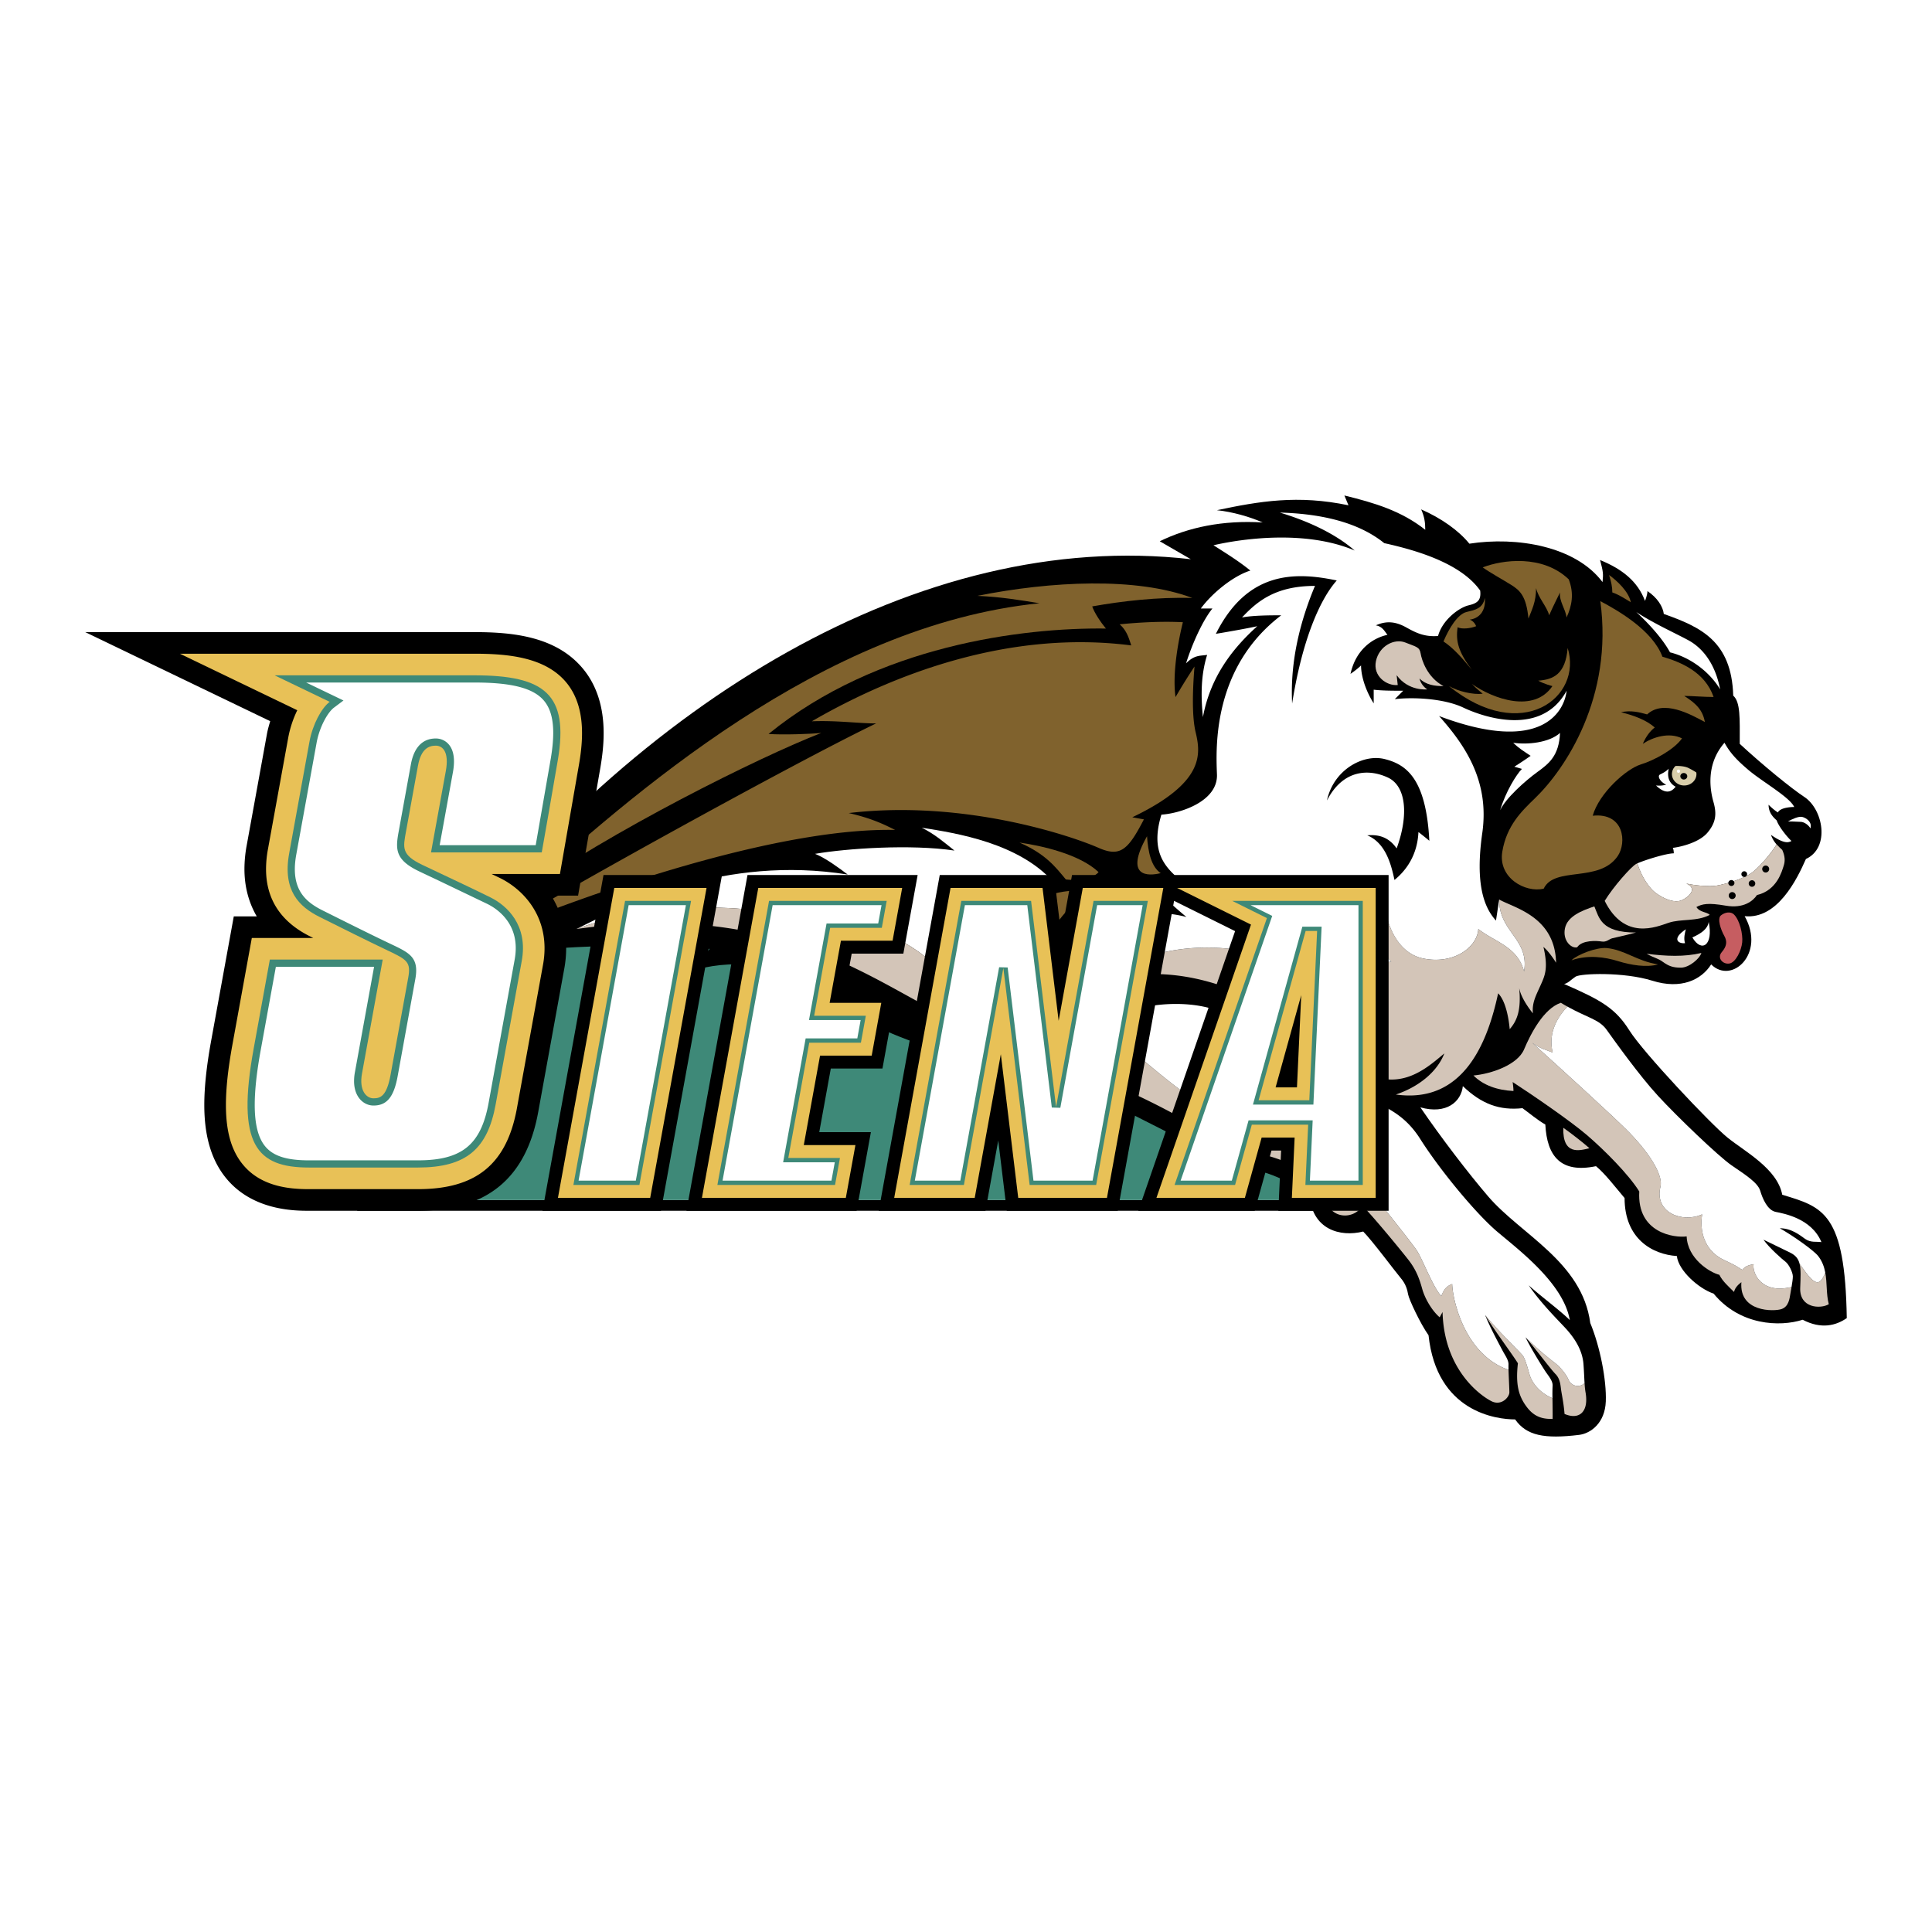 <svg xmlns="http://www.w3.org/2000/svg" width="2500" height="2500" viewBox="0 0 192.756 192.756"><g fill-rule="evenodd" clip-rule="evenodd"><path fill="#fff" d="M0 0h192.756v192.756H0V0z"/><path d="M35.639 119.728h98.086v1.07H35.639v-1.07z"/><path fill="#3e8978" d="M35.639 92.987h98.086v26.741H35.639V92.987z"/><path d="M43.663 96.219c19.887-26.082 48.086-43.523 75.144-40.426L115.709 54c2.854-1.385 6.275-2.119 10.27-1.874-1.305-.572-3.016-1.06-4.564-1.223 4.238-.897 8.068-1.549 13.123-.489l-.408-.979c3.016.734 5.705 1.549 8.068 3.423 0-.733-.082-1.305-.408-2.037 2.039.896 3.75 2.118 4.809 3.423 4.729-.733 10.596.245 13.285 3.83.082-.813.082-.977-.244-2.199 2.201.896 3.748 2.119 4.482 4.075 0 0 .244-.57.244-.978.979.653 1.549 1.548 1.631 2.281 3.666 1.305 6.764 2.69 6.928 8.151.732.652.65 2.282.65 4.809 2.283 2.117 5.182 4.476 6.439 5.296 1.875 1.223 2.609 5.054.162 6.195-.895 2.038-2.852 6.031-6.111 5.704 2.117 3.75-1.305 6.847-3.342 4.811-.977 1.547-3.016 2.524-5.867 1.628-2.854-.895-7.174-.731-7.662-.406s-.732.651-1.141.733c3.748 1.63 5.133 2.444 6.52 4.646 1.385 2.2 8.07 9.291 9.781 10.677 1.711 1.384 4.971 3.097 5.461 5.705 4.074 1.222 6.273 1.793 6.438 12.306-1.059.734-2.527 1.142-4.4.164-2.283.733-6.277.57-8.885-2.608-1.467-.49-3.504-2.281-3.668-3.749-2.443-.163-5.215-1.711-5.215-5.787-.898-1.059-1.955-2.445-2.852-3.178-3.506.732-4.891-.979-5.055-4.157-.734-.407-1.711-1.223-2.281-1.63-2.281.245-4.076-.406-5.949-2.2-.164 1.549-1.631 2.853-4.238 2.118 2.119 3.098 4.809 6.602 6.764 8.884 3.268 3.813 9.373 6.521 10.188 12.633.979 2.363 1.631 5.705 1.549 7.824-.08 2.119-1.465 3.195-2.689 3.341-3.424.408-5.215.083-6.357-1.547-1.875 0-7.822-.733-8.639-8.396-.814-1.141-1.955-3.585-2.037-4.074-.082-.488-.244-1.059-.734-1.63-.488-.57-2.854-3.749-3.748-4.646-2.283.572-5.135-.161-5.379-3.747-1.711-.979-3.26-1.875-4.973-2.282-1.711-.409-3.713-1.213-6.438-2.527-9.291-4.482-14.1-8.069-23.88-7.58.57-.489 1.14-.978 1.304-1.386-2.771-.244-7.824-2.036-10.921-3.829 1.059 0 2.363 0 3.26-.082-2.526-1.549-12.062-7.253-20.212-4.481.571-.816 1.63-1.713 2.038-2.284-6.523-.736-19.89-.247-27.143 1.547z"/><path d="M51.752 89.426c11.149-9.991 30.188-27.032 51.958-29.241-1.996-.314-3.785-.63-6.205-.736 7.363-1.472 15.883-1.893 21.457.211-3.471-.105-7.049.315-9.992.841.211.631.842 1.577 1.367 2.209-8.309-.104-22.824 1.683-33.658 10.518 1.473.105 4.312 0 5.26-.104-6.206 2.419-21.035 9.78-30.187 16.302z" fill="#80622d"/><path d="M49.649 92.897C55.75 89.109 79.31 76.068 87.41 72.176c-1.79 0-3.998-.316-6.417-.211 7.994-4.626 19.564-9.15 31.871-7.572-.211-.63-.422-1.472-1.158-2.104 2.104-.21 4.312-.313 6.311-.21-.523 2.104-1.051 5.26-.734 7.47a61.297 61.297 0 0 1 1.893-3.051c-.209 2.523-.248 5.031.105 6.521.525 2.209.945 5.048-6.311 8.52l1.156.211c-1.578 3.05-2.359 3.791-4.523 2.839-2.629-1.157-13.357-4.839-24.927-3.47 2.313.525 3.576 1.157 4.627 1.683-10.204-.214-26.191 4.626-39.654 10.095z" fill="#80622d"/><path d="M101.715 84.062c2.207.314 5.994 1.156 7.887 2.944-.314.421-1.367.946-3.26.737-1.053-1.263-1.998-2.524-4.627-3.681zM114.439 83.431c.105 1.577.422 3.05 1.367 3.682-1.261.315-3.679.419-1.367-3.682zM110.971 87.428c1.471.631 3.049 1.681 3.785 2.63-1.367.105-4.838.947-6.416 2.839s-4.523 6.311-7.994 6.311c1.578-.841 3.877-3.059 5.365-5.47 2.209-3.575 4.732-5.047 5.891-4.943 0-.001-.211-.736-.631-1.367z" fill="#80622d"/><path d="M95.402 97.104c1.368-.104 2.526-1.051 3.473-2.627.945-1.579 3.574-6.206 9.992-5.576-1.789.945-3.473 2.946-4.945 5.576-.942 1.681-4.207 5.993-8.52 2.627z" fill="#80622d"/><path d="M82.837 92.903c-.761-.87-1.739-1.847-3.151-2.499 3.675.509 10.9 2.748 14.193 6.532 2.673-.262 4.029-2.626 4.933-4.251 1.088-1.955 4.455-4.021 6.303-4.672-3.479-3.912-9.673-4.89-13.149-5.432 1.304.652 2.173 1.412 3.259 2.28-4.347-.652-10.757-.216-13.909.327 1.086.435 2.39 1.412 3.26 2.064-12.279-1.956-22.059 2.934-27.059 5.433 6.629-2.498 18.365-3.259 25.32.218z" fill="#fff"/><path d="M144.887 128.112c-.652.218-.869.652-1.088 1.195-.76-.762-1.846-3.586-2.389-4.457-.543-.868-3.805-4.89-5.543-7.063 0 1.957-2.5 1.631-2.172-.542.08-.538-.869-1.63-3.695-2.825s-7.281-3.588-9.562-5.979c.324 1.087 1.412 2.283 1.955 2.937-2.717-.871-5.76-3.479-8.26-5.544-2.498-2.064-6.303-1.955-7.715-1.414 0-.759 0-1.737-.217-2.497-.543.869-1.086 1.956-1.086 1.956.275-2.21-1.545-2.558-1.053-4.79-.59.33-1.248.631-1.992.877-3.91 1.305-7.062-.434-9.996-3.151a5.684 5.684 0 0 0 1.805.122c-3.293-3.784-10.518-6.023-14.193-6.532 1.412.652 2.39 1.629 3.151 2.499-6.955-3.478-18.691-2.717-25.32-.218 20.973-2.933 29.993 5.759 38.035 9.238 3.081 1.33 5.542 1.521 7.063 1.194-.436.978-1.086 1.739-2.064 2.444 5.703-.055 13.637 3.967 17.115 5.868s6.031 3.099 8.748 3.86c2.717.758 4.455 1.9 5.65 2.879-.164 3.64 2.988 3.692 3.857 2.119 1.088 1.086 3.857 4.454 4.617 5.434.762.978 1.088 1.901 1.359 2.879.273.978.979 2.174 1.738 2.826l.289-.527c.154 5.879 3.92 8.427 4.9 8.908.979.479 1.766-.415 1.766-.895 0-.363-.064-1.513-.084-2.238-4.576-1.604-5.619-7.399-5.619-8.563z" fill="#d3c5b8"/><path d="M152.602 137.131c-.217-.761-.434-1.522-.65-1.848-.219-.327-2.365-2.341-3.779-4.079.785 1.328 2.811 4.049 3.268 4.812-.24 2.136.064 3.288.916 4.398.848 1.111 1.807 1.154 2.547 1.154.012-.444-.004-1.318-.012-2.069-1.406-.586-2.087-1.661-2.29-2.368zM158.092 137.993c-.445.458-1.297.37-1.605-.345-.27-.622-.9-1.331-1.373-1.687a31.526 31.526 0 0 1-2.912-2.537c.654.698 2.506 3.182 2.984 3.658.479.479.502 1.133.566 1.589.064.458.262 1.352.342 2.398 1.471.631 2.418-.212 2.104-2.104a8.385 8.385 0 0 1-.106-.972zM152.059 96.924c-.652-2.499-2.934-2.934-4.564-4.239-.107 1.847-2.498 3.587-5.541 2.935-3.043-.652-4.348-4.781-3.695-8.26-2.281 3.154-1.303 6.63.545 8.585-3.588.543-6.412-1.087-8.043-2.608-1.631-1.521-3.912-3.803-6.619-4.221 2.277 1.926 2.275 4.377 2.801 6.48-5.779-1.926-12.609-1.226-16.916 2.246 11.463-3.051 20.613 5.257 24.926 8.413 4.312 3.155 7.258.421 9.15-1.156-.736 1.894-2.631 3.367-4.838 4.102 6.73.946 9.15-5.153 10.203-10.097.736.737 1.053 2.418 1.156 3.576.736-.843 1.158-1.896.947-4.103.211 1.156 1.367 2.525 1.367 2.525-.105-1.052.314-1.789.736-2.735.42-.946.84-1.683.314-3.891.631.524 1.262 1.577 1.262 1.577-.105-4.628-4.207-5.468-5.678-6.31-.011 3.269 3.03 3.922 2.487 7.181z" fill="#d3c5b8"/><path d="M158.092 137.993c-.445.458-1.297.37-1.605-.345-.27-.622-.9-1.331-1.373-1.687a31.526 31.526 0 0 1-2.912-2.537c.523 1.089 1.678 2.939 1.982 3.398.305.457.762.957.719 1.458a17.46 17.46 0 0 0-.012 1.219c-1.404-.587-2.086-1.662-2.289-2.369-.217-.761-.434-1.522-.65-1.848-.219-.327-2.365-2.341-3.779-4.079.502 1.284 1.592 3.266 1.787 3.639.197.367.566.87.545 1.304-.006.107-.002.297.004.528-4.578-1.604-5.621-7.398-5.621-8.562-.652.218-.869.652-1.088 1.195-.76-.762-1.846-3.586-2.389-4.457-.543-.868-3.805-4.89-5.543-7.063 0 1.957-2.5 1.631-2.172-.542.08-.538-.869-1.63-3.695-2.825s-7.281-3.588-9.562-5.979c.324 1.087 1.412 2.283 1.955 2.937-2.717-.871-5.76-3.479-8.26-5.544-2.498-2.064-6.303-1.955-7.715-1.414 0-.759 0-1.737-.217-2.497-.543.869-1.086 1.956-1.086 1.956.275-2.21-1.545-2.558-1.053-4.79 2.518-1.419 3.758-3.452 4.639-4.772 1.086-1.631 4.781-4.13 9.67-2.827-1.193-.976-2.174-1.956-3.477-2.932 1.303 0 2.607-.327 3.477-.218-1.629-1.414-3.803-2.826-2.498-7.064 1.846-.109 5.65-1.305 5.541-4.021-.107-2.716-.434-10.648 6.412-15.866-.979 0-2.826 0-3.912.218 1.521-1.63 3.367-3.151 7.279-3.151-1.41 3.368-2.498 7.39-2.279 11.736.977-6.193 2.715-10.323 4.453-12.279-4.129-.869-8.91-.978-12.061 5.324 1.303-.216 3.15-.543 4.129-.76-2.283 2.064-4.648 4.881-5.42 9.069-.211-2.104-.211-4.207.42-6.206-.736.105-1.262 0-2.104.841.631-1.999 1.684-4.312 2.631-5.469h-1.158c1.158-1.578 3.262-3.261 4.943-3.786-1.156-.946-2.523-1.789-3.68-2.525 2.732-.632 9.15-1.578 14.092.526-1.576-1.368-3.996-2.736-7.467-3.787 3.787.105 7.678.841 10.412 3.05 2.84.631 7.574 1.893 9.572 4.732.105.948-.236 1.255-1.156 1.473-.982.233-2.627 1.482-3.047 3.059-1.367.105-2.213-.324-3.16-.849-.945-.527-1.891-.737-3.049-.212.631.106.84.527 1.158.947-1.475.316-3.156 1.473-3.684 3.892 0 0 .631-.42 1.053-.841 0 1.158.525 2.629 1.262 3.787V68.81c.842.105 2 .105 2.945.105 0 0-.525.526-.842.841 1.684-.209 4.84-.105 6.838.841 1.998.948 7.783 2.946 10.307-1.682-.209 1.998-2.418 6.415-12.727 2.524 2.631 2.944 5.049 6.521 4.312 11.675-.736 5.155.209 7.469 1.367 8.731 0 0 .211-1.368.316-2.104-.012 3.269 3.029 3.922 2.486 7.181-.652-2.499-2.934-2.934-4.564-4.239-.107 1.847-2.498 3.587-5.541 2.935-3.043-.652-4.348-4.781-3.695-8.26-2.281 3.154-1.303 6.63.545 8.585-3.588.543-6.412-1.087-8.043-2.608-1.631-1.521-3.912-3.803-6.619-4.221 2.277 1.926 2.275 4.377 2.801 6.48-5.779-1.926-12.609-1.226-16.916 2.246 2.732.209 3.152.42 4.625.84 0 0-1.473 1.367-2.209 2.314 2.314-.947 7.047-1.367 10.1.315 3.049 1.684 7.361 6.206 10.832 7.361 3.473 1.158 6.312 1.789 8.311 4.945 1.998 3.154 5.574 7.467 7.678 9.255s6.627 5.156 7.258 8.836c-.947-.947-2.945-2.42-4.104-3.472 1.369 1.998 3.26 3.787 3.893 4.523.631.735 1.473 1.893 1.578 3.366.061.866.075 1.404.106 1.87zM138.477 77.58c1.848.869 2.062 3.805.867 7.065-.76-1.086-1.738-1.412-2.934-1.304 1.848.76 2.393 2.934 2.717 4.455 1.197-.978 2.283-2.499 2.391-4.781.436.326 1.088.869 1.088.869-.326-6.194-2.283-7.608-4.455-8.151-2.174-.544-5.107 1.088-5.76 4.13 1.629-3.152 4.236-3.152 6.086-2.283z" fill="#fff"/><path d="M139.344 67.366l.109.979c-1.086.107-2.498-.87-2.174-2.392.326-1.521 1.848-2.282 2.934-1.848 1.088.435 1.416.435 1.523 1.086.107.653.652 2.392 2.281 3.26-.869 0-1.738-.107-2.391-.759 0 0 .109.65.762 1.086.001.001-1.849.219-3.044-1.412z" fill="#d3c5b8"/><path d="M144.018 63.998c.543-1.305 1.414-2.717 2.283-2.935.867-.216 1.629-.326 1.846-1.413.109 1.413-.65 2.064-1.52 2.173 0 0 .434.107.65.653-.543.216-1.412.326-1.848.107-.217 1.414.109 2.5 1.414 4.239-.978-1.195-1.847-2.174-2.825-2.824zM147.93 56.608c1.957-.762 5.977-1.306 8.584 1.194.543 1.414.326 2.607-.217 3.804-.109-.869-.762-1.63-.652-2.499 0 0-.76 1.521-1.086 2.281-.217-.869-1.088-1.738-1.305-2.717 0 1.414-.434 2.175-.76 3.043-.219-2.283-.871-2.825-1.738-3.369-.869-.542-2.065-1.193-2.826-1.737zM144.561 68.452c.979.544 2.393.871 3.369.762 0 0-.543-.435-1.086-.979 2.172 1.521 6.193 2.934 8.041.217 0 0-.869-.217-1.412-.542 1.52-.11 2.715-.651 2.934-3.261 1.521 4.89-4.565 9.672-11.846 3.803z" fill="#80622d"/><path d="M150.973 74.104c1.412.217 3.586 0 4.672-.978-.109 2.282-1.086 3.044-2.281 3.912-1.195.869-3.152 2.608-3.695 3.803.545-1.846 1.631-3.585 2.174-4.129l-.76-.217s.869-.543 1.629-1.086c-.653-.437-1.196-.763-1.739-1.305z" fill="#fff"/><path d="M159.664 59.976c1.85.979 5.219 2.935 6.195 5.543 1.848.543 4.238 1.521 5.107 4.02-.979 0-2.174-.108-2.934-.108 1.195.76 1.848 1.411 2.064 2.608-1.412-.761-4.129-2.283-5.76-.761-.76-.218-1.629-.436-2.607-.218 1.305.328 2.5.762 3.367 1.522-.434.326-.867.87-1.193 1.631.979-.652 2.607-1.197 3.912-.544-.762 1.086-2.719 2.174-4.131 2.607-1.41.436-4.129 2.826-4.779 5.109 3.15-.327 3.406 2.684 2.498 4.02-1.848 2.716-6.303.978-7.389 3.259-1.848.436-4.564-1.086-4.129-3.693.434-2.608 1.928-4.041 3.258-5.325 3.045-2.935 7.826-10.107 6.521-19.67zM160.535 57.368c.762.543 1.955 1.631 2.174 2.717-.543-.326-1.195-.762-1.848-.978 0-.543-.109-1.086-.326-1.739z" fill="#80622d"/><path d="M163.252 61.063c1.631 1.086 4.021 2.173 5.217 2.826 1.193.651 2.607 2.063 3.15 4.891-.977-1.631-2.826-3.152-5-3.695-.65-1.196-1.846-2.609-3.367-4.022zM176.451 80.29c.238.238.578.545.928.768.217-.434 1.086-.543 1.629-.543-.434-.978-3.15-2.499-4.564-3.693-1.242-1.054-1.846-1.739-2.391-2.718-1.883 2.159-1.439 4.718-1.1 5.913.342 1.194.24 2.049-.58 3.037-.818.991-2.627 1.434-3.48 1.537.102.169.102.546.102.546-.768 0-2.941.688-3.633 1 .328 1.113 1.074 2.44 1.941 3.031 1.02.693 1.834.855 2.363.693.531-.164 1.914-1.141.57-1.712.896.204 2.039.286 2.73.245.693-.041 3.016-.651 3.953-1.426.82-.677 1.949-2.04 2.33-2.724a2.812 2.812 0 0 1-.562-.951c1.365.957 1.775.752 2.049.614-.58-.545-1.332-1.569-1.469-2.047-.238-.239-.816-.684-.816-1.57z" fill="#fff"/><path d="M174.92 86.967c-.938.775-3.26 1.385-3.953 1.426-.691.042-1.834-.041-2.73-.245 1.344.571-.039 1.549-.57 1.712-.529.162-1.344 0-2.363-.693-.867-.591-1.613-1.918-1.941-3.031-.049.021-.088.042-.121.058-.512.273-2.287 2.287-3.141 3.687 1.98 3.993 5.154 2.593 6.383 2.183 1.229-.41 2.799-.102 4.096-.784-.273-.308-.988-.238-1.33-.785.578-.308 1.16-.445 2.936-.136 1.773.306 2.73-.478 3.105-1.059 2.014-.477 2.49-2.389 2.662-2.901.17-.512.137-.989-.137-1.605-.199-.182-.389-.354-.564-.551-.383.685-1.512 2.048-2.332 2.724z" fill="#d3c5b8"/><path d="M176.51 86.703a.347.347 0 0 1-.694 0 .347.347 0 1 1 .694 0zM174.309 87.211a.285.285 0 1 1-.57 0 .285.285 0 0 1 .57 0zM175.123 88.148a.326.326 0 1 1-.653.001.326.326 0 0 1 .653-.001zM173.047 88.088a.307.307 0 0 1-.614 0 .308.308 0 0 1 .614 0zM173.168 89.351a.346.346 0 1 1-.692 0 .345.345 0 1 1 .692 0z"/><path d="M178.383 81.955c.449-.245 1.061-.53 1.428-.449.365.081 1.018.49.814 1.141-.203-.367-.652-.651-.977-.651-.328 0-.531-.041-1.265-.041z" fill="#fff"/><path d="M167.172 76.417a1.1 1.1 0 0 0-.363.811c0 .63.547 1.141 1.223 1.141s1.223-.511 1.223-1.141c0-.055-.01-.11-.018-.164a7.969 7.969 0 0 0-.795-.447c-.294-.148-.78-.206-1.27-.2z" fill="#d8cdaa"/><path d="M168.34 77.447c0 .18-.156.327-.348.327s-.346-.147-.346-.327c0-.18.154-.325.346-.325s.348.146.348.325z"/><path d="M167.625 76.942a.163.163 0 1 1-.326 0 .163.163 0 1 1 .326 0zM166.484 76.697c-.082.45-.203 1.305.693 1.794-.326.408-.896.896-1.957-.123.447.041.693 0 1.02-.083-.572-.243-.938-.854-.611-1.017s.57-.285.855-.571z" fill="#fff"/><path d="M159.068 90.432c.488 1.141.652 2.606 4.156 2.606-1.223.327-2.039.49-2.363.572-.326.08-.57.406-1.061.325-.488-.082-1.955-.163-2.443.572-.572.161-1.469-.654-1.223-1.877.245-1.222 1.712-1.791 2.934-2.198z" fill="#d3c5b8"/><path d="M156.785 95.811c.572-.571 2.502-1.315 3.506-1.223 1.793.162 3.016 1.304 5.135 1.631-1.143.325-2.689.08-3.994-.327-1.303-.408-3.016-.653-4.647-.081z" fill="#80622d"/><path d="M164.283 95.158c1.957.244 3.75.327 5.463-.082-.166.57-1.225 1.468-2.039 1.468s-1.223-.163-1.793-.571c-.57-.407-.734-.327-1.631-.815z" fill="#d3c5b8"/><path d="M168.848 93.528c.898-.407 1.529-.849 1.631-1.548.488 2.363-.733 3.096-1.631 1.548zM168.197 92.713c-.082.325-.246.897-.082 1.385-.652.083-1.385-.408.082-1.385z" fill="#fff"/><path d="M173.006 91.245c.568.572.896 1.958.814 2.771-.082.816-.652 2.038-1.305 2.119-.652.083-1.223-.57-.734-1.141.49-.57.572-1.06.246-1.63-.326-.571-.734-1.713-.326-2.038s.979-.407 1.305-.081z" fill="#c65d61"/><path d="M174.961 126.128c-.408.082-.816.164-1.141.571-.488-.327-.734-.489-1.793-.978-2.119-.979-2.447-3.099-2.201-4.565-1.957.897-4.809-.162-4.158-2.77.242-.965-.73-2.935-3.096-5.38-1.371-1.419-7.172-6.684-9.699-8.965.896.652 1.305.652 2.039.978-.506-2.082.602-3.675 1.469-4.59-.211-.119-.424-.238-.654-.381-1.711.569-3.016 3.097-3.668 4.646-.652 1.547-3.26 2.444-5.053 2.608.979.976 2.363 1.466 3.994 1.548 0-.326-.082-.896-.082-.896 1.875 1.222 5.705 3.83 7.416 5.298 1.711 1.466 4.156 3.911 5.217 5.622-.244 4.157 3.504 4.646 4.727 4.482.082 2.201 2.281 3.587 3.26 3.83.326.652.896 1.144 1.469 1.713.08-.407.406-.733.732-.978-.244 3.016 3.26 2.934 3.994 2.688.732-.244.814-1.059.896-1.548.031-.187.074-.421.115-.661-3.021.757-3.941-1.404-3.783-2.272zM182.105 126.95c-.191.566-.504 1.061-.869.972-.547-.138-1.1-1.032-1.686-1.817.137.561.098 1.312.057 2.388-.082 2.038 2.037 2.118 2.852 1.629-.266-1.006-.154-2.116-.354-3.172z" fill="#d3c5b8"/><path d="M181.236 127.922c.365.089.678-.405.869-.972-.109-.567-.307-1.123-.707-1.637-.43-.555-2.525-2.038-3.83-2.771 1.143 0 1.957.651 2.525 1.06.572.406 1.143.244 1.631.325-.979-2.363-3.748-2.853-4.562-3.016-.816-.163-1.305-1.304-1.549-2.12-.244-.812-1.549-1.629-2.854-2.525-1.303-.896-5.461-4.889-7.334-6.928-1.875-2.036-4.32-5.46-5.135-6.602-.736-1.031-1.943-1.208-3.91-2.308-.867.915-1.975 2.508-1.469 4.59-.734-.325-1.143-.325-2.039-.978 2.527 2.281 8.328 7.546 9.699 8.965 2.365 2.445 3.338 4.415 3.096 5.38-.65 2.607 2.201 3.667 4.158 2.77-.246 1.467.082 3.586 2.201 4.565 1.059.488 1.305.65 1.793.978.324-.407.732-.489 1.141-.571-.158.868.762 3.029 3.783 2.273.066-.391.129-.798.129-1.051 0-.407-.408-1.223-.734-1.467-.324-.245-1.629-1.385-2.199-2.201.979.49 1.547.734 2.689 1.306.537.268.799.616.922 1.116.587.787 1.139 1.681 1.686 1.819z" fill="#fff"/><path d="M155.971 112.519c.814.57 1.957 1.467 2.607 2.036-.976.245-2.689.735-2.607-2.036z" fill="#d3c5b8"/><path d="M70.492 87.302h-10.28l-6.09 33.496h11.823l6.09-33.496h-1.543zM82.89 106.608h5.153l1.427-7.843h-5.154l.658-3.62h5.153l1.427-7.843H74.578l-6.089 33.496h16.975l1.426-7.844h-5.153l1.153-6.346zM137.254 87.302H106.956s-.668 3.667-1.078 5.938l-.723-5.938H93.759l-6.09 33.496H98.32s.75-4.12 1.275-7.014l.852 7.014h11.068l5.623-30.921c2.594 1.289 5.342 2.651 6.086 3.021-.686 1.977-9.656 27.901-9.656 27.901h11.615l1.672-6.011h.963c-.076 1.622-.277 6.011-.277 6.011h11V87.302h-1.287zM56.486 94.604a9.773 9.773 0 0 0-1.495-5.248h2.685l2.233-12.822c.217-1.291.317-2.362.317-3.383 0-2.65-.712-4.835-2.116-6.497-2.675-3.162-6.949-3.588-10.778-3.588H8.504l18.455 8.885c-.123.42-.247.842-.322 1.259l-2.028 11.157a13.106 13.106 0 0 0-.221 2.333c0 1.769.429 3.346 1.227 4.726h-2.29l-2.263 12.436c-.456 2.515-.679 4.603-.679 6.384 0 3.161.729 5.57 2.226 7.362 2.662 3.19 6.835 3.19 8.208 3.19h10.881c6.869 0 10.795-3.225 12.001-9.859L56.3 96.632c.124-.682.186-1.365.186-2.028z"/><path fill="#e8c157" d="M68.947 88.591h-7.659l-5.622 30.919h9.204l5.622-30.919h-1.545zM114.52 88.591h-6.49l-2.408 13.254c-.713-5.868-1.607-13.254-1.607-13.254h-9.179l-5.621 30.919h8.033s1.459-8.034 2.605-14.33l1.736 14.33h8.852l5.623-30.919h-1.544zM88.466 88.591H75.653l-5.621 30.919h14.356l.958-5.267h-5.153c.373-2.045 1.351-7.432 1.623-8.923h5.152l.958-5.267h-5.154l1.127-6.197h5.153l.958-5.266h-1.544v.001zM135.965 88.591h-18.52l7.367 3.656-9.434 27.263h8.824l1.672-6.013h3.291l-.275 6.013h8.363V88.591h-1.288zm-6.141 10.69c-.199 4.348-.367 7.965-.426 9.206h-2.131l2.557-9.206zM27.401 65.222h-9.45L29.66 70.86a10.756 10.756 0 0 0-.903 2.737l-2.029 11.156a10.986 10.986 0 0 0-.185 1.948c0 3.005 1.463 5.256 4.367 6.709.109.053.231.115.346.173h-6.133l-1.939 10.667c-.428 2.351-.644 4.327-.644 5.996 0 2.697.565 4.595 1.724 5.98 1.807 2.166 4.605 2.416 6.552 2.416h10.881c5.815 0 8.863-2.496 9.88-8.089.002-.019 2.601-14.306 2.601-14.306.104-.573.151-1.12.151-1.643 0-3.489-2.162-5.863-4.406-6.985l-.875-.419h6.816l1.921-11.036c.15-.891.284-1.933.284-3.012 0-1.766-.361-3.63-1.606-5.104-2.105-2.49-5.797-2.826-9.132-2.826h-19.93z"/><path fill="#3e8978" d="M63.794 118.222l5.153-28.343h-6.584l-5.154 28.343h6.585zM109.105 89.879l-3.74 20.57-2.494-20.57h-6.962l-5.152 28.343h5.412l3.936-21.646 2.624 21.646h6.636l5.155-28.343h-5.415zM87.978 92.568l.488-2.689H76.729l-5.154 28.343h11.738l.489-2.691h-5.153l2.09-11.499h5.154l.489-2.689h-5.153l1.596-8.775h5.153zM122.939 89.879l3.461 1.718-9.213 26.625h6.037l1.67-6.012h5.623l-.277 6.012h5.725V89.879h-13.026zm2.633 19.896l4.691-16.891h1.146l-.779 16.891h-5.058zM27.401 67.378h19.931c7.019 0 9.427 1.899 8.327 8.429-.553 3.284-1.608 9.235-1.608 9.235H43.003l1.478-8.124c.342-1.889-.301-2.524-1.013-2.524s-1.467.343-1.767 2l-1.187 6.526c-.302 1.662-.503 2.354 1.632 3.374 2.136 1.015 5.186 2.439 6.813 3.252 1.628.815 3.743 2.763 3.098 6.317l-2.601 14.303c-.809 4.45-2.919 6.318-7.758 6.318H30.817c-5.229 0-7.248-2.297-5.51-11.853l1.617-8.896h11.26l-2.066 11.367c-.311 1.706.436 2.478 1.147 2.478.712 0 1.317-.227 1.705-2.353l1.757-9.667c.288-1.579-.106-1.81-2.038-2.725-1.932-.917-4.779-2.341-6.813-3.357s-3.7-2.634-3.024-6.342l2.028-11.155c.309-1.698 1.2-3.35 2.014-3.959l-5.493-2.644z"/><path d="M68.433 90.308c-.175.965-4.874 26.809-4.998 27.484h-5.711l4.997-27.484h5.712zM114.004 90.308l-4.996 27.484h-5.898l-2.576-21.267-.85-.025-3.872 21.292h-4.541l4.997-27.484h6.224l2.447 20.191.85.026 3.674-20.217h4.541zM87.951 90.308l-.333 1.831h-5.152l-1.752 9.631h5.153c-.101.562-.257 1.415-.333 1.832h-5.153l-2.248 12.359h5.154l-.332 1.83H72.09l4.996-27.484 10.865.001zM135.535 90.308v27.484h-4.846l.277-6.012h-6.396l-1.672 6.012h-5.107l9.139-26.412-2.16-1.072h10.765zm-4.125 2.147h-1.473l-4.93 17.751h6.031l.82-17.751h-.448zM47.332 68.096c3.74 0 5.88.558 6.937 1.809.62.732.926 1.781.926 3.221 0 .746-.083 1.595-.245 2.561l-1.504 8.638h-9.581c.248-1.359 1.322-7.276 1.322-7.276.071-.39.106-.75.106-1.077 0-.717-.169-1.282-.508-1.688a1.687 1.687 0 0 0-1.317-.605c-.914 0-2.086.448-2.475 2.587l-1.213 6.675c-.326 1.775-.392 2.837 2.058 4.004l2.049.97 4.751 2.278c1.025.511 3.341 2.077 2.711 5.54l-2.598 14.289c-.761 4.195-2.673 5.746-7.054 5.746H30.816c-2.208 0-3.547-.426-4.346-1.382-.704-.844-1.055-2.2-1.055-4.15 0-1.473.199-3.287.598-5.472l1.51-8.306h9.799l-1.913 10.52a4.922 4.922 0 0 0-.084.883c0 .883.287 1.442.566 1.776.352.422.853.663 1.374.663 1.333 0 2.032-.853 2.412-2.941l1.758-9.668c.059-.325.088-.609.088-.866 0-1.441-.924-1.88-2.526-2.639-1.937-.916-4.863-2.38-6.799-3.348-1.468-.734-2.782-1.759-2.782-4.118 0-.436.045-.918.142-1.452l2.029-11.158c.292-1.601 1.112-3.043 1.736-3.512l.947-.711s-2.394-1.15-3.719-1.79l16.781-.001z" fill="#fff"/></g></svg>